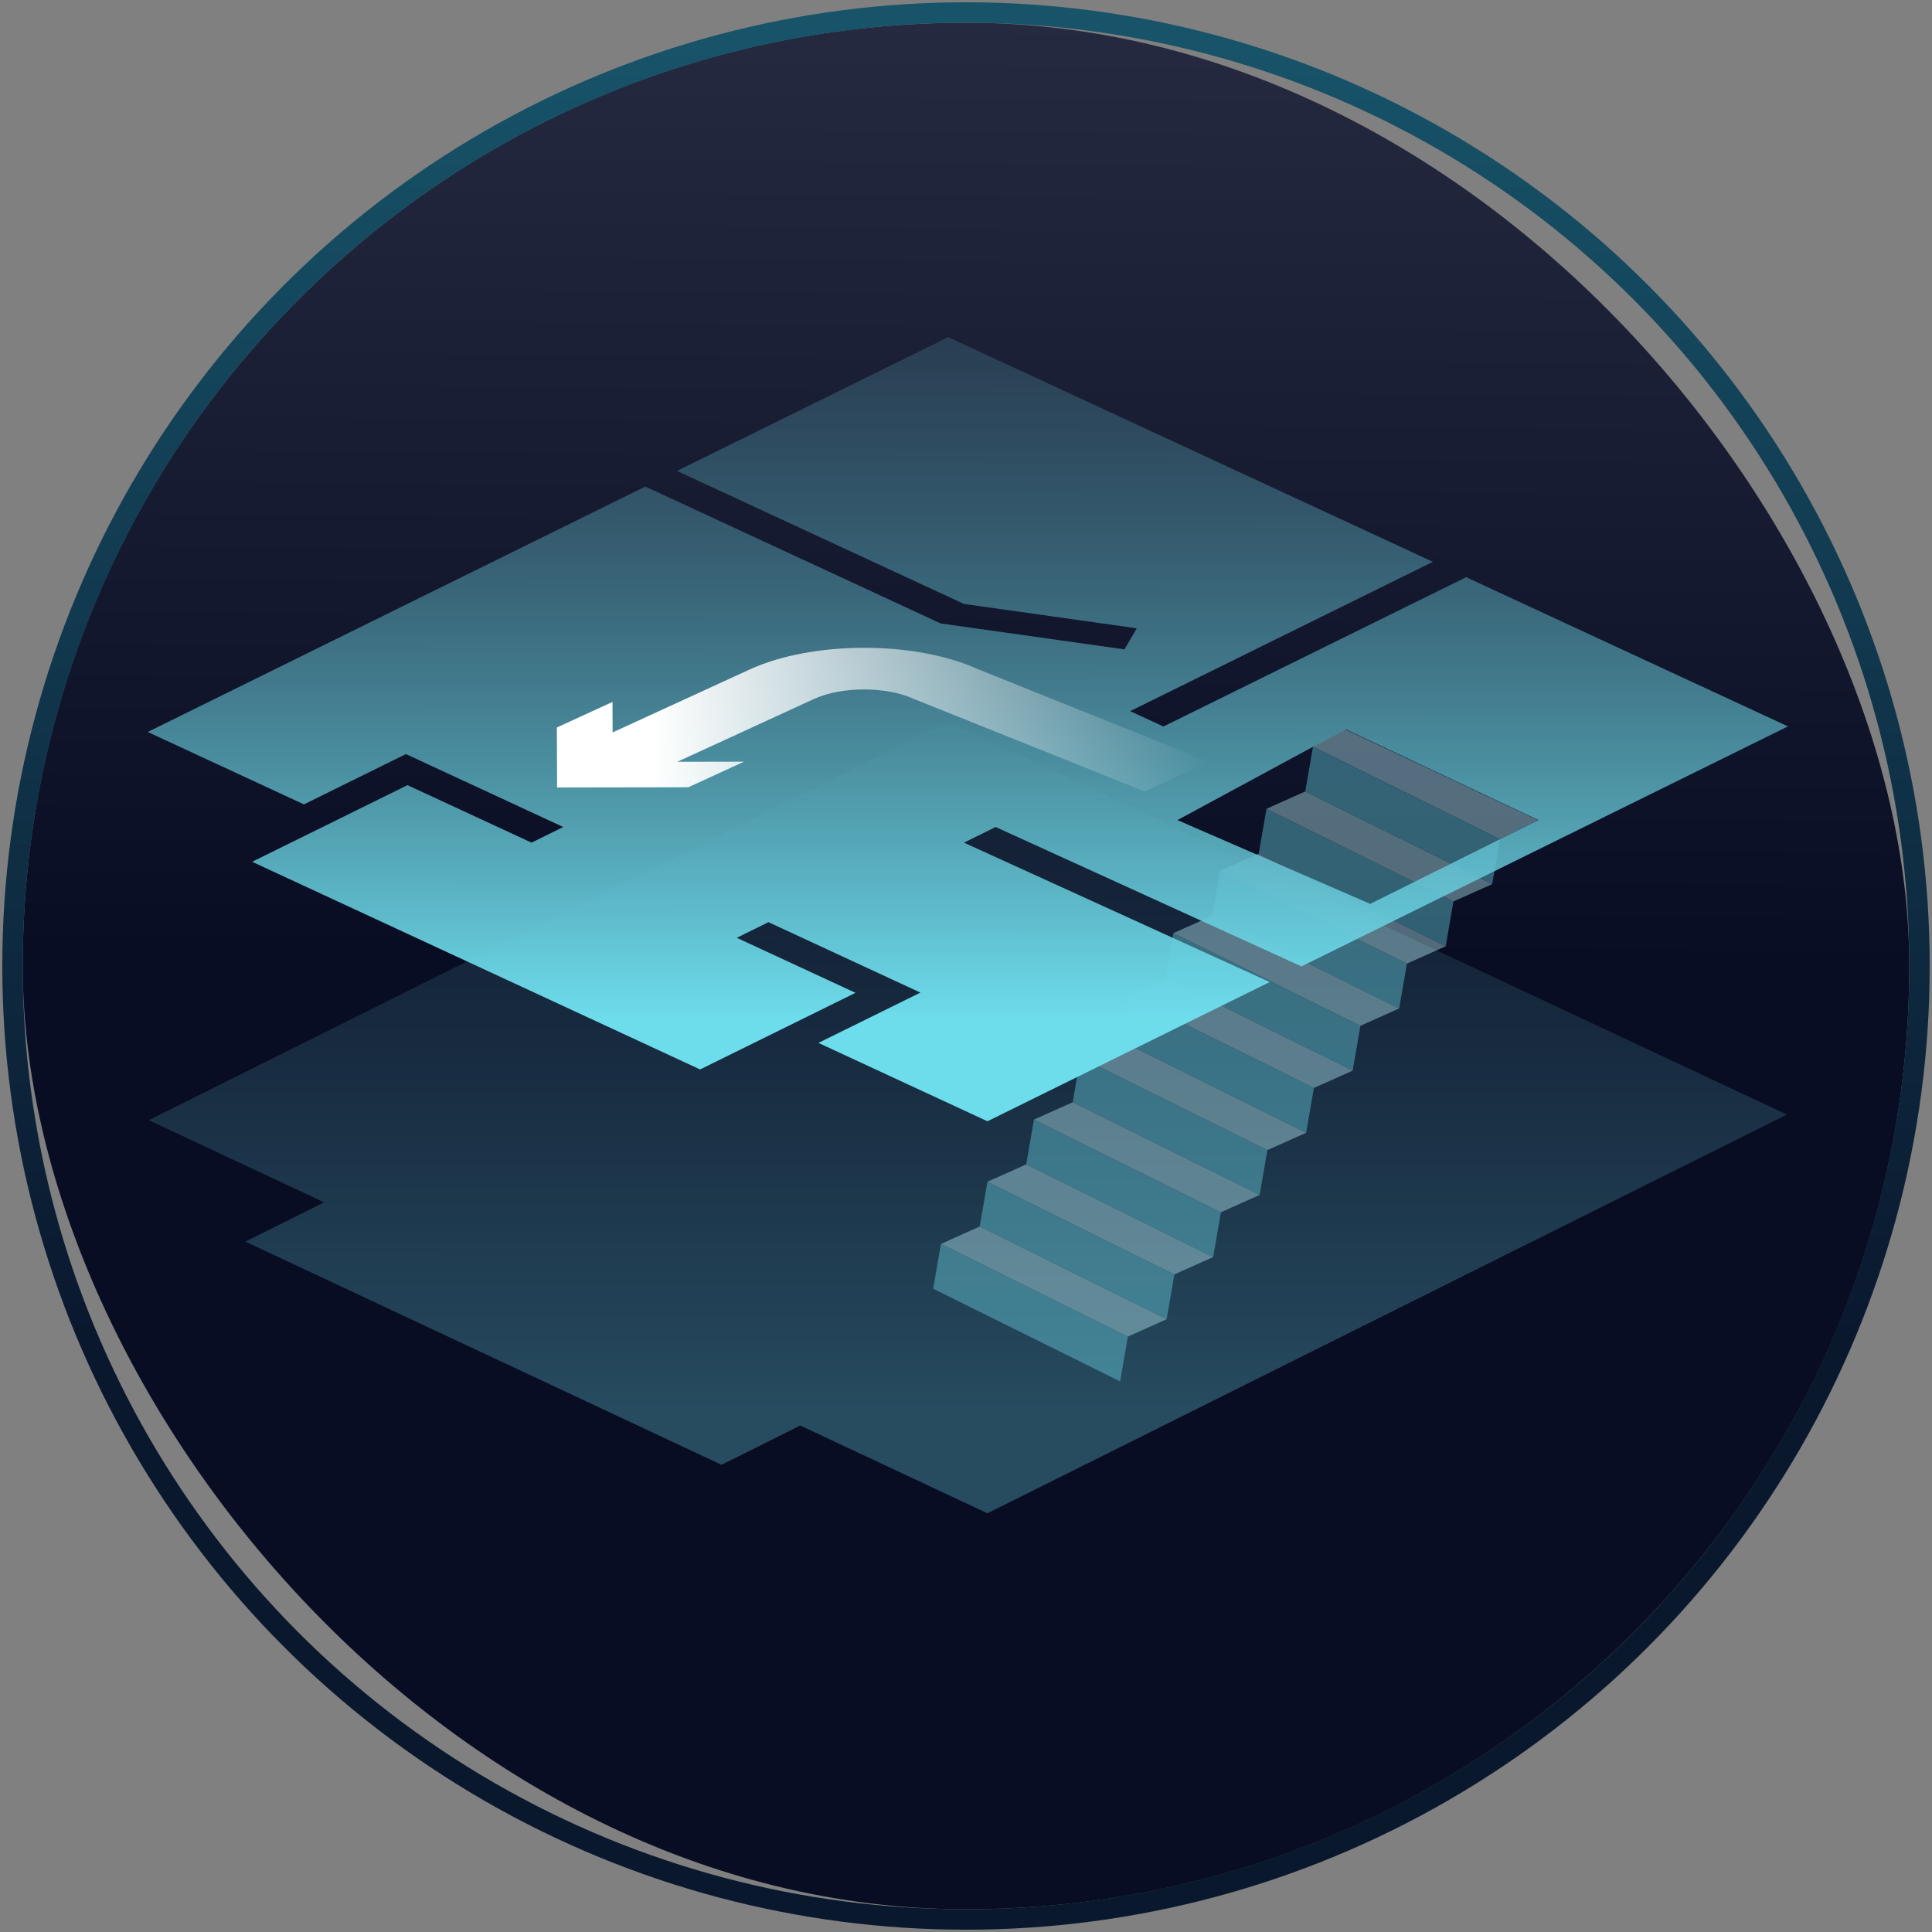 <?xml version="1.0" encoding="UTF-8"?>
<svg xmlns="http://www.w3.org/2000/svg" width="510" height="510" viewBox="0 0 510 510" fill="none">
  <rect x="0" y="0" width="510" height="510" fill="#808080" stroke="none"/>
  <rect x="6" y="6" width="498" height="498" rx="249" fill="url(#paint0_linear_4445_114377)"></rect>
  <path d="M39.279 295.694L250.301 190.44L471.687 294.217L260.665 399.471L211.249 376.305L190.466 386.673L64.775 327.75L85.558 317.383L39.279 295.694Z" fill="url(#paint1_linear_4445_114377)" fill-opacity="0.3"></path>
  <g style="mix-blend-mode:hard-light" opacity="0.4">
    <path d="M355 192.5L406 216.5L395.949 221.555L346.598 197.091L355 192.5Z" fill="#C1F8FF"></path>
    <path d="M346.598 197.091L395.949 221.555L393.905 233.387L344.553 208.923L346.598 197.091Z" fill="#6DDCEB"></path>
    <path d="M334.321 213.501L383.671 237.964L381.628 249.796L332.276 225.332L334.321 213.501Z" fill="#6DDCEB"></path>
    <path d="M344.553 208.923L393.905 233.387L383.671 237.964L334.321 213.501L344.553 208.923Z" fill="#C1F8FF"></path>
    <path d="M322.043 229.909L371.394 254.373L369.35 266.205L319.999 241.741L322.043 229.909Z" fill="#6DDCEB"></path>
    <path d="M332.276 225.332L381.628 249.796L371.394 254.373L322.043 229.909L332.276 225.332Z" fill="#C1F8FF"></path>
    <path d="M309.766 246.318L359.117 270.782L357.072 282.614L307.722 258.15L309.766 246.318Z" fill="#6DDCEB"></path>
    <path d="M319.999 241.741L369.35 266.205L359.117 270.782L309.766 246.318L319.999 241.741Z" fill="#C1F8FF"></path>
    <path d="M297.488 262.727L346.839 287.191L344.795 299.022L295.444 274.559L297.488 262.727Z" fill="#6DDCEB"></path>
    <path d="M307.722 258.15L357.072 282.614L346.839 287.191L297.488 262.727L307.722 258.15Z" fill="#C1F8FF"></path>
    <path d="M285.211 279.136L334.562 303.6L332.518 315.431L283.167 290.967L285.211 279.136Z" fill="#6DDCEB"></path>
    <path d="M295.444 274.559L344.795 299.022L334.562 303.6L285.211 279.136L295.444 274.559Z" fill="#C1F8FF"></path>
    <path d="M272.934 295.544L322.285 320.008L320.241 331.839L270.89 307.376L272.934 295.544Z" fill="#6DDCEB"></path>
    <path d="M283.167 290.967L332.518 315.431L322.285 320.008L272.934 295.544L283.167 290.967Z" fill="#C1F8FF"></path>
    <path d="M260.656 311.953L310.007 336.417L307.963 348.248L258.612 323.785L260.656 311.953Z" fill="#6DDCEB"></path>
    <path d="M270.89 307.376L320.241 331.839L310.007 336.417L260.656 311.953L270.89 307.376Z" fill="#C1F8FF"></path>
    <path d="M248.379 328.361L297.731 352.825L295.686 364.658L246.335 340.194L248.379 328.361Z" fill="#6DDCEB"></path>
    <path d="M258.612 323.785L307.963 348.248L297.731 352.825L248.379 328.361L258.612 323.785Z" fill="#C1F8FF"></path>
  </g>
  <path fill-rule="evenodd" clip-rule="evenodd" d="M39 193.22L170.349 128.434L248.295 164.57L296.83 171.417L300.079 165.86L254.461 159.422L178.71 124.305L250.296 89L378.238 148.307L298.333 187.723L307.119 191.779L387.023 152.364L471.978 191.749L424.978 214.932L416.611 219.061L409.026 222.798L400.659 226.927L393.074 230.67L384.707 234.799L377.122 238.537L368.755 242.666L361.17 246.409L352.803 250.538L343.545 255.107L262.828 218.307L254.461 222.436L335.178 259.236L260.664 295.987L216.04 275.3L242.966 262.021L202.853 243.425L194.486 247.554L225.826 262.081L184.815 282.31L66.556 227.488L107.567 207.259L140.313 222.436L148.68 218.307L107.154 199.055L80.228 212.334L39 193.22ZM361.699 238.599L406.109 216.481L355.198 192.489L310.815 216.481L361.699 238.599Z" fill="url(#paint2_linear_4445_114377)"></path>
  <path d="M258.141 176.644C241.488 169.078 214.434 169.123 197.842 176.751L161.713 193.343L161.689 185.29L147 192.038L147.056 207.874L181.715 207.812L196.404 201.064L178.776 201.097L214.9 184.501C222.116 181.184 233.882 181.164 241.126 184.456L302.133 208.913L319.143 201.097L258.141 176.644Z" fill="url(#paint3_linear_4445_114377)"></path>
  <circle cx="255" cy="255" r="251.697" stroke="url(#paint4_linear_4445_114377)" stroke-width="5.394"></circle>
  <defs>
    <linearGradient id="paint0_linear_4445_114377" x1="457.374" y1="255" x2="459.768" y2="-27.861" gradientUnits="userSpaceOnUse">
      <stop stop-color="#080D23"></stop>
      <stop offset="1" stop-color="#292E44"></stop>
    </linearGradient>
    <linearGradient id="paint1_linear_4445_114377" x1="254.926" y1="413.212" x2="255.044" y2="-162.935" gradientUnits="userSpaceOnUse">
      <stop offset="0.072" stop-color="#6DDCEB"></stop>
      <stop offset="0.585" stop-color="#24283C" stop-opacity="0"></stop>
    </linearGradient>
    <linearGradient id="paint2_linear_4445_114377" x1="254.932" y1="309.593" x2="255.047" y2="-260.92" gradientUnits="userSpaceOnUse">
      <stop offset="0.072" stop-color="#6DDCEB"></stop>
      <stop offset="0.585" stop-color="#24283C" stop-opacity="0"></stop>
    </linearGradient>
    <linearGradient id="paint3_linear_4445_114377" x1="171.862" y1="218.554" x2="319.145" y2="218.981" gradientUnits="userSpaceOnUse">
      <stop stop-color="white"></stop>
      <stop offset="1" stop-color="white" stop-opacity="0"></stop>
    </linearGradient>
    <linearGradient id="paint4_linear_4445_114377" x1="255" y1="6" x2="255" y2="352.5" gradientUnits="userSpaceOnUse">
      <stop stop-color="#17546A"></stop>
      <stop offset="1" stop-color="#0A182E"></stop>
    </linearGradient>
  </defs>
</svg>
